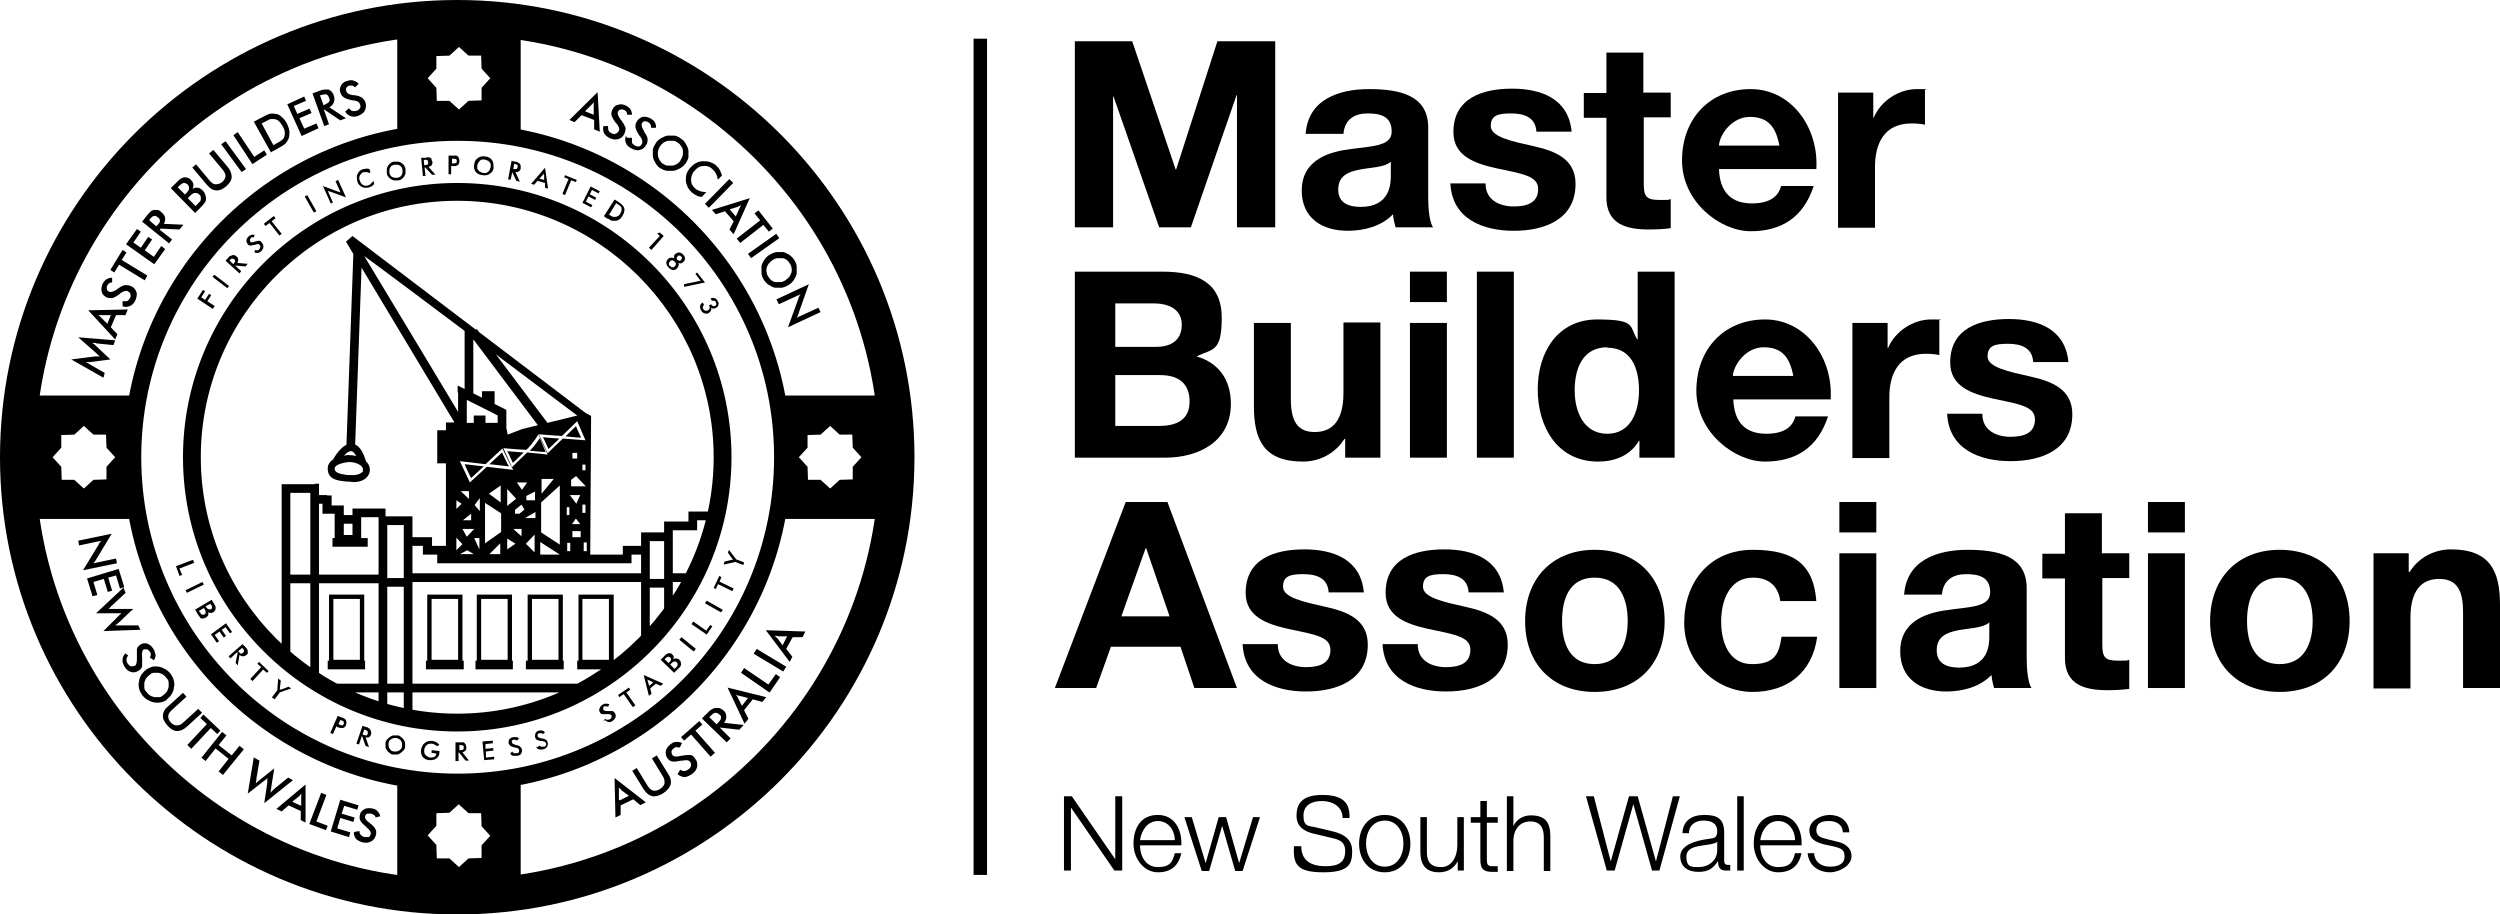 <?xml version="1.0" encoding="UTF-8"?>
<svg xmlns="http://www.w3.org/2000/svg" id="Layer_2" data-name="Layer 2" version="1.1" viewBox="129.2 184.6 575.2 210.4">
  <defs>
    <style>
      .cls-1 {
        fill: #000;
        stroke-width: 0px;
      }
    </style>
  </defs>
  <rect class="cls-1" x="353.2" y="193.5" width="3.1" height="192.4"></rect>
  <g>
    <path class="cls-1" d="M376.4,194.1h13.3l10,29.5h.1l9.5-29.5h13.3v42.8h-8.8v-30.4h-.1l-10.5,30.4h-7.3l-10.5-30.1h-.1v30.1h-8.8v-42.8Z"></path>
    <path class="cls-1" d="M429.6,215.5c.5-8,7.6-10.4,14.6-10.4s13.6,1.4,13.6,8.8v16.1c0,2.8.3,5.6,1.1,6.9h-8.6c-.3-1-.5-2-.6-3-2.7,2.8-6.7,3.8-10.4,3.8-5.9,0-10.6-2.9-10.6-9.3s5.3-8.7,10.6-9.4c5.2-.8,10.1-.6,10.1-4.1s-2.5-4.2-5.5-4.2-5.3,1.3-5.6,4.7h-8.5ZM449.2,221.8c-1.4,1.3-4.4,1.3-7.1,1.8-2.6.5-5,1.4-5,4.6s2.5,4,5.2,4c6.7,0,6.9-5.3,6.9-7.1v-3.2Z"></path>
    <path class="cls-1" d="M471,226.9c0,3.7,3.2,5.2,6.5,5.2s5.6-1,5.6-4-3.5-3.5-9.7-4.8c-4.9-1.1-9.8-2.8-9.8-8.3,0-7.9,6.8-10,13.5-10s13,2.3,13.7,9.9h-8.1c-.2-3.3-2.8-4.2-5.8-4.2s-4.7.4-4.7,2.9,4.8,3.5,9.7,4.6c5,1.1,9.8,2.9,9.8,8.7,0,8.2-7.1,10.8-14.2,10.8s-14.2-2.7-14.6-10.9h8.1Z"></path>
    <path class="cls-1" d="M507.4,205.9h6.2v5.7h-6.2v15.4c0,2.9.7,3.6,3.6,3.6s1.7,0,2.6-.2v6.7c-1.4.2-3.3.3-5,.3-5.2,0-9.8-1.2-9.8-7.4v-18.3h-5.2v-5.7h5.2v-9.3h8.5v9.3Z"></path>
    <path class="cls-1" d="M524.7,223.5c.2,5.4,2.9,7.9,7.6,7.9s6.2-2.1,6.7-4h7.5c-2.4,7.3-7.5,10.4-14.5,10.4s-15.8-6.7-15.8-16.3,6.4-16.4,15.8-16.4,15.7,8.9,15.1,18.4h-22.4ZM538.6,218.1c-.8-4.3-2.6-6.6-6.8-6.6s-7,4.2-7.1,6.6h13.9Z"></path>
    <path class="cls-1" d="M552.1,205.9h8.1v5.8h.1c1.6-3.9,5.8-6.6,9.9-6.6s1.3.1,1.9.3v7.9c-.8-.2-2-.3-3.1-.3-6.2,0-8.4,4.5-8.4,10v14h-8.5v-31Z"></path>
    <path class="cls-1" d="M376.4,247.1h20.2c8.2,0,13.7,2.6,13.7,10.6s-2.1,7.1-5.8,8.9c5.2,1.5,7.9,5.5,7.9,10.9,0,8.7-7.4,12.4-15.1,12.4h-20.8v-42.8ZM385.8,264.4h9.5c3.3,0,5.8-1.5,5.8-5.1s-3.1-4.9-6.5-4.9h-8.8v10ZM385.8,282.6h10.1c3.7,0,7-1.2,7-5.6s-2.8-6.1-6.8-6.1h-10.3v11.8Z"></path>
    <path class="cls-1" d="M446.8,289.9h-8.1v-4.3h-.2c-2.2,3.5-5.9,5.2-9.5,5.2-9.1,0-11.3-5.1-11.3-12.8v-19.1h8.5v17.5c0,5.1,1.5,7.6,5.5,7.6s6.6-2.6,6.6-8.9v-16.3h8.5v31Z"></path>
    <path class="cls-1" d="M462.1,254.1h-8.5v-7h8.5v7ZM453.6,258.9h8.5v31h-8.5v-31Z"></path>
    <path class="cls-1" d="M469,247.1h8.5v42.8h-8.5v-42.8Z"></path>
    <path class="cls-1" d="M506.4,286h-.1c-2,3.4-5.5,4.8-9.4,4.8-9.4,0-13.9-8-13.9-16.6s4.6-16.1,13.7-16.1,7.3,1.6,9.2,4.6h0,.1v-15.6h8.5v42.8h-8.1v-4ZM499,264.5c-5.6,0-7.5,4.8-7.5,9.9s2.2,10,7.5,10,7.3-4.9,7.3-10-1.8-9.8-7.3-9.8Z"></path>
    <path class="cls-1" d="M528,276.5c.2,5.4,2.9,7.9,7.6,7.9s6.2-2.1,6.7-4h7.5c-2.4,7.3-7.5,10.4-14.5,10.4s-15.8-6.7-15.8-16.3,6.4-16.4,15.8-16.4,15.7,8.9,15.1,18.4h-22.4ZM541.8,271.1c-.8-4.3-2.6-6.6-6.8-6.6s-7,4.2-7.1,6.6h13.9Z"></path>
    <path class="cls-1" d="M555.4,258.9h8.1v5.8h.1c1.6-3.9,5.8-6.6,9.9-6.6s1.3.1,1.9.3v7.9c-.8-.2-2-.3-3.1-.3-6.2,0-8.4,4.5-8.4,10v14h-8.5v-31Z"></path>
    <path class="cls-1" d="M585.3,279.9c0,3.7,3.2,5.2,6.5,5.2s5.6-1,5.6-4-3.5-3.5-9.7-4.8c-4.9-1.1-9.8-2.8-9.8-8.3,0-7.9,6.8-10,13.5-10s13,2.3,13.7,9.9h-8.1c-.2-3.3-2.8-4.2-5.8-4.2s-4.7.4-4.7,2.9,4.8,3.5,9.7,4.6c5,1.1,9.8,2.9,9.8,8.7,0,8.2-7.1,10.8-14.2,10.8s-14.2-2.7-14.6-10.9h8.1Z"></path>
    <path class="cls-1" d="M388.1,300.1h9.7l16,42.8h-9.8l-3.2-9.5h-16l-3.4,9.5h-9.5l16.3-42.8ZM387.2,326.4h11.1l-5.4-15.7h-.1l-5.6,15.7Z"></path>
    <path class="cls-1" d="M423.2,332.9c0,3.7,3.2,5.2,6.5,5.2s5.6-1,5.6-4-3.5-3.5-9.7-4.8c-4.9-1.1-9.8-2.8-9.8-8.3,0-7.9,6.8-10,13.5-10s13,2.3,13.7,9.9h-8.1c-.2-3.3-2.8-4.2-5.8-4.2s-4.7.4-4.7,2.9,4.8,3.5,9.7,4.6c5,1.1,9.8,2.9,9.8,8.7,0,8.2-7.1,10.8-14.2,10.8s-14.2-2.7-14.6-10.9h8.1Z"></path>
    <path class="cls-1" d="M455.4,332.9c0,3.7,3.2,5.2,6.5,5.2s5.6-1,5.6-4-3.5-3.5-9.7-4.8c-4.9-1.1-9.8-2.8-9.8-8.3,0-7.9,6.8-10,13.5-10s13,2.3,13.7,9.9h-8.1c-.2-3.3-2.8-4.2-5.8-4.2s-4.7.4-4.7,2.9,4.8,3.5,9.7,4.6c5,1.1,9.8,2.9,9.8,8.7,0,8.2-7.1,10.8-14.2,10.8s-14.2-2.7-14.6-10.9h8.1Z"></path>
    <path class="cls-1" d="M496.1,311.1c9.8,0,16.1,6.5,16.1,16.4s-6.3,16.3-16.1,16.3-16-6.5-16-16.3,6.3-16.4,16-16.4ZM496.1,337.4c5.8,0,7.6-5,7.6-9.9s-1.7-10-7.6-10-7.5,5-7.5,10,1.7,9.9,7.5,9.9Z"></path>
    <path class="cls-1" d="M538.8,322.8c-.5-3.5-2.8-5.3-6.3-5.3-5.5,0-7.3,5.5-7.3,10.1s1.7,9.8,7.1,9.8,6.2-2.5,6.8-6.3h8.2c-1.1,8.2-6.8,12.7-14.9,12.7s-15.7-6.6-15.7-15.9,5.8-16.8,15.8-16.8,14,3.8,14.6,11.8h-8.3Z"></path>
    <path class="cls-1" d="M560.9,307.1h-8.5v-7h8.5v7ZM552.4,311.9h8.5v31h-8.5v-31Z"></path>
    <path class="cls-1" d="M567.3,321.5c.5-8,7.6-10.4,14.6-10.4s13.6,1.4,13.6,8.8v16.1c0,2.8.3,5.6,1.1,6.9h-8.6c-.3-1-.5-2-.6-3-2.7,2.8-6.7,3.8-10.4,3.8-5.9,0-10.6-2.9-10.6-9.3s5.3-8.7,10.6-9.4c5.2-.8,10.1-.6,10.1-4.1s-2.5-4.2-5.5-4.2-5.3,1.3-5.6,4.7h-8.5ZM586.9,327.8c-1.4,1.3-4.4,1.3-7.1,1.8-2.6.5-5,1.4-5,4.6s2.5,4,5.2,4c6.7,0,6.9-5.3,6.9-7.1v-3.2Z"></path>
    <path class="cls-1" d="M612.9,311.9h6.2v5.7h-6.2v15.4c0,2.9.7,3.6,3.6,3.6s1.7,0,2.6-.2v6.7c-1.4.2-3.3.3-5,.3-5.2,0-9.8-1.2-9.8-7.4v-18.3h-5.2v-5.7h5.2v-9.3h8.5v9.3Z"></path>
    <path class="cls-1" d="M631.9,307.1h-8.5v-7h8.5v7ZM623.4,311.9h8.5v31h-8.5v-31Z"></path>
    <path class="cls-1" d="M653.7,311.1c9.8,0,16.1,6.5,16.1,16.4s-6.3,16.3-16.1,16.3-16-6.5-16-16.3,6.3-16.4,16-16.4ZM653.7,337.4c5.8,0,7.6-5,7.6-9.9s-1.7-10-7.6-10-7.5,5-7.5,10,1.7,9.9,7.5,9.9Z"></path>
    <path class="cls-1" d="M675.3,311.9h8.1v4.3h.2c2.2-3.5,5.9-5.2,9.5-5.2,9.1,0,11.3,5.1,11.3,12.8v19.1h-8.5v-17.5c0-5.1-1.5-7.6-5.5-7.6s-6.6,2.6-6.6,8.9v16.3h-8.5v-31Z"></path>
    <path class="cls-1" d="M374,367.8h1.8l10,14.5h0v-14.5h1.6v17.1h-1.8l-10-14.5h0v14.5h-1.6v-17.1Z"></path>
    <path class="cls-1" d="M391.5,379.2c0,2.2,1.2,4.9,4.1,4.9s3.4-1.3,3.9-3.2h1.5c-.6,2.8-2.3,4.4-5.4,4.4s-5.6-3-5.6-6.6,1.7-6.6,5.6-6.6,5.6,3.5,5.4,7h-9.5ZM399.5,377.9c0-2.3-1.5-4.4-3.9-4.4s-3.8,2.2-4.1,4.4h8Z"></path>
    <path class="cls-1" d="M401.8,372.6h1.6l3.2,10.6h0l3-10.6h1.7l3,10.6h0l3.2-10.6h1.6l-4,12.4h-1.7l-3-10.4h0l-3,10.4h-1.7l-4-12.4Z"></path>
    <path class="cls-1" d="M428.6,379.3c0,3.5,2.5,4.6,5.6,4.6s4.5-1,4.5-3.5-1.9-2.7-3.5-3.1l-3.8-.9c-2-.5-3.9-1.5-3.9-4.1s1.1-4.8,5.9-4.8,6.4,1.8,6.3,5.3h-1.6c0-2.6-2.3-3.9-4.7-3.9s-4.3.9-4.3,3.4,1.2,2.3,2.6,2.6l4.2,1c2.4.6,4.4,1.7,4.4,4.5s-.5,4.9-6.6,4.9-7-1.8-6.8-6h1.6Z"></path>
    <path class="cls-1" d="M453.7,378.7c0,3.6-2.1,6.6-5.9,6.6s-5.9-3-5.9-6.6,2.1-6.6,5.9-6.6,5.9,3,5.9,6.6ZM443.5,378.7c0,2.6,1.4,5.3,4.3,5.3s4.3-2.6,4.3-5.3-1.4-5.3-4.3-5.3-4.3,2.6-4.3,5.3Z"></path>
    <path class="cls-1" d="M466,384.9h-1.4v-2.2h0c-.8,1.7-2.4,2.6-4.3,2.6-3.1,0-4.3-1.8-4.3-4.7v-8h1.5v8.1c0,2.2.9,3.4,3.3,3.4s3.7-2.4,3.7-5v-6.5h1.5v12.4Z"></path>
    <path class="cls-1" d="M471.3,372.6h2.5v1.3h-2.5v8.4c0,1,.1,1.6,1.2,1.6.4,0,.9,0,1.3,0v1.3c-.5,0-.9,0-1.3,0-2,0-2.7-.7-2.7-2.8v-8.5h-2.2v-1.3h2.2v-3.7h1.5v3.7Z"></path>
    <path class="cls-1" d="M475.9,367.8h1.5v6.9h0c.6-1.5,2.2-2.5,4-2.5,3.5,0,4.5,1.8,4.5,4.8v8h-1.5v-7.7c0-2.1-.7-3.7-3.1-3.7s-3.8,1.8-3.9,4.2v7.2h-1.5v-17.1Z"></path>
    <path class="cls-1" d="M494.1,367.8h1.8l3.9,15h0l4.2-15h2l4.2,15h0l3.9-15h1.6l-4.7,17.1h-1.7l-4.3-15.3h0l-4.3,15.3h-1.8l-4.8-17.1Z"></path>
    <path class="cls-1" d="M516.3,376.3c.1-2.9,2.2-4.2,5-4.2s4.6.7,4.6,4v6.6c0,.6.3.9.9.9s.4,0,.5,0v1.3c-.3,0-.6,0-1,0-1.5,0-1.8-.9-1.8-2.2h0c-1.1,1.6-2.1,2.5-4.5,2.5s-4.2-1.1-4.2-3.6,3.4-3.6,6.6-4c1.2-.1,1.9-.3,1.9-1.7,0-2-1.5-2.5-3.2-2.5s-3.3.9-3.3,2.9h-1.5ZM524.3,378.2h0c-.2.4-.9.5-1.3.6-2.6.5-5.8.4-5.8,2.9s1.3,2.4,2.8,2.4c2.3,0,4.3-1.5,4.3-3.9v-2Z"></path>
    <path class="cls-1" d="M528.9,367.8h1.5v17.1h-1.5v-17.1Z"></path>
    <path class="cls-1" d="M534.2,379.2c0,2.2,1.2,4.9,4.1,4.9s3.4-1.3,3.9-3.2h1.5c-.6,2.8-2.3,4.4-5.4,4.4s-5.6-3-5.6-6.6,1.7-6.6,5.6-6.6,5.6,3.5,5.4,7h-9.5ZM542.2,377.9c0-2.3-1.5-4.4-3.9-4.4s-3.8,2.2-4.1,4.4h8Z"></path>
    <path class="cls-1" d="M553.2,376.2c0-1.9-1.5-2.7-3.2-2.7s-2.9.5-2.9,2.1,1.5,1.8,2.6,2.1l2,.5c1.7.3,3.5,1.3,3.5,3.4s-2.7,3.7-5,3.7-4.8-1.3-5.1-4.4h1.5c.1,2,1.6,3.1,3.6,3.1s3.4-.6,3.4-2.4-1.3-1.9-2.7-2.3l-1.9-.4c-2-.5-3.5-1.2-3.5-3.3s2.5-3.5,4.7-3.5,4.4,1.3,4.5,4h-1.5Z"></path>
  </g>
  <path class="cls-1" d="M151.3,263.5c0,0-.2,0-.5,0-.2,0-.4,0-.6-.1.2,0,.3.2.5.3.2.1.3.2.5.4l3.4,3.2-4.7.6c-.2,0-.4,0-.6,0-.2,0-.4,0-.5,0,.2,0,.3.1.5.2.2,0,.3.2.5.3l3.5,2-.3,1.1-7.4-4.2,5.5-.7c0,0,.2,0,.4,0,.2,0,.4,0,.7,0-.2-.1-.4-.3-.7-.6,0,0-.1-.1-.2-.2l-4.1-3.6,8.5.7-.4,1.1-4-.4ZM158.1,257.1h-2.2s-1.2,2.8-1.2,2.8l1.5,1.6-.5,1.2-6.2-6.7,9.1-.2-.5,1.2ZM153.9,259.1l.8-2h-2c-.1,0-.3,0-.4,0-.2,0-.3,0-.5,0,.1.1.3.2.4.3.1.1.2.2.3.3l1.4,1.4ZM157.4,255v-1.1c.4,0,.7,0,1,0,.3-.1.5-.4.7-.7.2-.3.2-.6.1-.9,0-.3-.3-.5-.6-.7-.4-.2-1,0-1.6.4,0,0-.2.1-.2.2-.8.6-1.4.9-1.8,1-.4,0-.9,0-1.3-.2-.6-.3-1-.7-1.1-1.3-.2-.6,0-1.2.2-1.8.3-.5.6-.9,1-1.1.4-.2.8-.3,1.2-.3v1.1c-.3,0-.5,0-.7.2-.2.1-.3.3-.4.5-.2.3-.2.6-.1.8,0,.3.2.5.5.6.4.2,1,0,1.8-.5,0,0,.1,0,.1-.1.7-.5,1.2-.8,1.7-.9.4,0,.9,0,1.4.2.7.3,1.1.8,1.3,1.4.2.6,0,1.3-.3,2-.3.6-.7,1-1.2,1.2-.5.2-1,.3-1.6.1ZM157.2,244.4l5.9,3.6-.6,1.1-5.9-3.6-1.1,1.8-.9-.6,2.8-4.6.9.6-1.1,1.7ZM164.7,245.4l-6.5-4.6,2.5-3.5.9.6-1.7,2.5,1.7,1.2,1.7-2.5.9.6-1.7,2.5,2.1,1.5,1.7-2.5.9.7-2.5,3.5ZM166,237.5l2.8,2.2-.7.9-6.2-5,1.1-1.4c.3-.4.6-.7.8-.9.2-.2.5-.3.7-.4.3,0,.6,0,.9,0,.3,0,.6.2.9.5.5.4.8.8.9,1.3,0,.5,0,.9-.3,1.4l4.5.2-.9,1.1-4.4-.2h0ZM165.2,236.8v-.2c.6-.5.8-.9.8-1.2,0-.3-.1-.5-.5-.8-.3-.3-.7-.4-.9-.3-.3,0-.6.4-1,.8v.2c-.1,0,1.6,1.4,1.6,1.4ZM174.1,233.6l-5.6-5.7,1.4-1.4c.4-.4.7-.7.9-.8.2-.1.5-.2.7-.3.3,0,.6,0,.9.1.3.1.6.3.8.6.3.3.5.6.5,1,0,.3,0,.7-.2,1,.4-.3.8-.4,1.2-.3.4,0,.8.3,1.2.7.2.2.4.5.5.8.1.3.2.6.2.9,0,.3,0,.6-.2.9-.2.3-.5.7-1,1.2l-1.4,1.4ZM171.7,229.4l.3-.3c.4-.4.7-.8.7-1.1,0-.3,0-.6-.3-.9-.3-.3-.6-.4-.9-.4-.3,0-.7.3-1.1.7l-.3.3,1.6,1.6ZM174.2,232l.3-.3c.3-.3.5-.6.7-.7.1-.2.2-.3.2-.5,0-.2,0-.4,0-.6,0-.2-.2-.4-.3-.5-.2-.2-.4-.3-.6-.4-.2,0-.4,0-.6,0-.1,0-.3.1-.4.2-.1,0-.3.2-.5.4l-.3.3-.3.3,1.8,1.8ZM173.4,223.2l.9-.8,3.1,3.7c.5.6.9.9,1.4.9.5,0,1-.1,1.5-.5.5-.4.7-.9.8-1.3,0-.5-.2-1-.7-1.6l-3.1-3.7,1-.8,3.2,3.8c.7.8,1,1.6,1,2.4,0,.8-.5,1.5-1.3,2.2-.8.7-1.6,1-2.3.9-.7,0-1.5-.5-2.2-1.4l-3.2-3.8ZM184.8,224.2l-4.7-6.4,1-.7,4.7,6.4-1,.7ZM187.3,222.4l-4.4-6.7,1-.7,3.8,5.7,2.3-1.5.6,1-3.4,2.2ZM191.5,219.6l-3.9-7,1.5-.8c1-.5,1.7-.9,2.1-1,.4-.1.9-.1,1.3,0,.6,0,1.1.3,1.5.7.5.4.9.9,1.2,1.5.3.6.5,1.2.6,1.8,0,.6,0,1.1-.2,1.7-.2.4-.4.8-.7,1.1-.3.3-.9.7-1.7,1.1l-.3.2-1.5.8ZM192.1,218l.9-.5c.5-.3.9-.5,1.1-.7.2-.2.4-.4.5-.7.1-.4.2-.8.1-1.2,0-.4-.2-.8-.5-1.3-.2-.4-.5-.8-.8-1.1-.3-.3-.7-.4-1-.5-.3,0-.6,0-.9,0-.3,0-.7.3-1.3.6l-.4.2-.4.2,2.7,5ZM198.6,215.9l-3.3-7.3,3.9-1.8.4,1-2.8,1.2.8,1.8,2.8-1.2.5,1-2.8,1.2,1.1,2.4,2.8-1.2.5,1.1-3.9,1.8ZM203.7,209.8l1.2,3.4-1.1.4-2.7-7.5,1.6-.6c.5-.2.9-.3,1.2-.3.3,0,.6,0,.8,0,.3,0,.6.3.8.5.2.2.4.5.5.9.2.6.2,1.1,0,1.6-.2.4-.5.8-1,1.1l3.8,2.5-1.3.5-3.7-2.5h-.1ZM203.5,208.8h.2c.6-.3,1-.5,1.2-.8.2-.2.2-.5,0-.9-.1-.4-.4-.7-.6-.8-.3,0-.7,0-1.3.2h-.2c0,0,.8,2.2.8,2.2ZM208.7,210.2l.8-.7c.2.3.4.5.7.6.3.1.6.1,1,0,.4-.1.6-.3.8-.6.2-.3.2-.6,0-.9-.1-.5-.6-.8-1.4-.9-.1,0-.2,0-.3,0-.9-.2-1.6-.4-2-.7-.4-.3-.6-.6-.8-1.1-.2-.6-.1-1.2.2-1.7.3-.5.8-.9,1.5-1,.5-.2,1-.2,1.5,0,.4.1.8.4,1,.7l-.8.8c-.2-.2-.4-.3-.6-.4-.2,0-.4,0-.7,0-.3,0-.6.3-.7.5-.1.2-.2.5,0,.8.1.5.7.8,1.6.9,0,0,.1,0,.2,0,.8.1,1.4.3,1.8.6.4.3.6.6.8,1.1.2.7.1,1.4-.2,1.9-.3.6-.9.9-1.6,1.2-.6.2-1.2.2-1.7,0-.5-.2-.9-.5-1.2-1.1ZM265.9,214.4v-2.2c0,0-2.9-1.1-2.9-1.1l-1.6,1.6-1.2-.5,6.5-6.4.5,9.1-1.2-.5ZM263.8,210.2l2,.8v-2c0-.1,0-.3,0-.4s0-.3,0-.5c-.1.1-.2.3-.3.4-.1.1-.2.2-.3.3l-1.4,1.4ZM268,213.6h1.1c0,.4,0,.7.1,1,.1.3.4.5.8.7.3.2.7.2.9,0,.3,0,.5-.3.7-.6.2-.4,0-1-.5-1.6,0,0-.1-.2-.2-.2-.6-.8-.9-1.4-1-1.8-.1-.4,0-.9.2-1.3.3-.6.7-1,1.3-1.1.6-.2,1.2-.1,1.8.2.5.2.9.6,1.1.9.2.4.3.8.3,1.2h-1.1c0-.3-.1-.5-.2-.7-.1-.2-.3-.3-.5-.4-.3-.1-.6-.2-.8-.1-.3,0-.5.3-.6.5-.2.4,0,1,.6,1.8,0,0,0,.1.1.1.5.7.8,1.2,1,1.7.1.4,0,.9-.2,1.4-.3.7-.8,1.1-1.4,1.3-.6.2-1.3.1-2-.2-.6-.3-1-.7-1.3-1.1-.2-.5-.3-1-.2-1.6ZM273.5,216.3h1.1c0,.4,0,.8,0,1.1.1.3.4.5.7.7.3.2.6.2.9.2.3,0,.5-.3.7-.6.2-.4.1-1-.4-1.7,0,0-.1-.2-.2-.2-.5-.8-.8-1.4-.9-1.9,0-.4,0-.9.3-1.3.3-.6.8-.9,1.3-1.1.6-.1,1.2,0,1.8.3.5.3.9.6,1.1,1,.2.4.3.8.2,1.2h-1.1c0-.3,0-.6-.2-.8,0-.2-.3-.4-.5-.5-.3-.2-.6-.2-.8-.2s-.5.2-.6.5c-.2.4,0,1,.5,1.8,0,0,0,.1,0,.1.5.7.8,1.3.8,1.7,0,.4,0,.9-.3,1.3-.4.7-.9,1.1-1.5,1.2-.6.2-1.3,0-2-.4-.6-.3-1-.7-1.2-1.2-.2-.5-.2-1,0-1.6ZM286.9,222.2c-.3.5-.7.8-1.2,1.1-.5.3-1,.5-1.5.6-.6,0-1.1,0-1.6,0-.5-.1-1-.3-1.5-.6-.5-.3-.8-.7-1.1-1.2-.3-.5-.5-1-.6-1.5,0-.6,0-1.1,0-1.6.1-.5.4-1,.7-1.5.3-.5.7-.8,1.2-1.1.5-.3,1-.5,1.5-.6.6,0,1.1,0,1.6,0,.5.1,1,.3,1.5.7.5.3.8.7,1.1,1.2.3.5.5,1,.6,1.5,0,.6,0,1.1,0,1.6-.1.5-.4,1-.7,1.5ZM285.8,221.4c.2-.3.4-.7.5-1.1,0-.4.1-.8,0-1.1,0-.4-.2-.7-.4-1s-.4-.6-.8-.8c-.3-.2-.6-.4-1-.4-.4,0-.7,0-1.1,0-.4,0-.7.2-1.1.4-.3.2-.6.5-.8.8-.2.3-.4.7-.5,1.1,0,.4-.1.8,0,1.1,0,.4.2.7.4,1.1.2.3.4.6.8.8.3.2.6.4,1,.4.4,0,.7,0,1.1,0,.4,0,.7-.2,1.1-.4.3-.2.6-.5.8-.8ZM294.3,225.8c0-.5-.2-.9-.4-1.3-.2-.4-.5-.7-.8-1-.6-.6-1.3-.8-2.1-.7-.8,0-1.4.4-2,1.1-.6.6-.8,1.4-.8,2.1,0,.8.3,1.4.9,1.9.3.3.7.5,1.2.7.4.1.9.2,1.4.2l-1,1.1c-.4,0-.8-.1-1.2-.3-.4-.2-.7-.4-1.1-.7-.4-.4-.8-.8-1-1.3-.2-.5-.4-1-.4-1.5,0-.5,0-1.1.2-1.6.2-.5.5-1,.9-1.4.4-.4.8-.8,1.3-1,.5-.3,1-.4,1.6-.4.5,0,1.1,0,1.6.2.5.2,1,.4,1.4.8.3.3.6.6.8,1,.2.4.4.8.5,1.3l-.9.9ZM291.4,231.5l5.6-5.7.9.9-5.6,5.7-.9-.9ZM297,237.5l1-2-2-2.3-2.1.7-.9-1,8.7-2.7-3.7,8.3-.9-1ZM297.1,232.8l1.4,1.6.8-1.8c0-.1.1-.2.2-.4,0-.1.2-.3.3-.4-.2,0-.3.2-.5.2-.1,0-.3.1-.4.2l-1.9.6ZM304.9,236.3l-5.4,4.2-.8-1,5.4-4.2-1.3-1.6.9-.7,3.3,4.2-.9.7-1.3-1.6ZM301.3,243l6.5-4.6.7,1-6.5,4.6-.7-1ZM310.6,250.2c-.5.3-1,.5-1.5.6-.5,0-1.1,0-1.6,0-.5-.1-1-.4-1.5-.7-.4-.3-.8-.7-1.1-1.2-.3-.5-.5-1-.5-1.5,0-.5,0-1.1,0-1.6.1-.5.4-1,.7-1.5.3-.4.7-.8,1.2-1.1.5-.3,1-.5,1.5-.6.5,0,1.1,0,1.6,0,.5.1,1,.4,1.5.7.4.3.8.7,1.1,1.2.3.5.5,1,.5,1.5,0,.5,0,1.1,0,1.6-.1.5-.4,1-.7,1.5-.3.4-.7.8-1.2,1.1ZM309.9,249.1c.3-.2.6-.5.9-.8.2-.3.4-.7.5-1,.1-.4.1-.7,0-1.1,0-.4-.2-.7-.4-1-.2-.3-.4-.6-.7-.8-.3-.2-.6-.4-1-.4-.4,0-.8,0-1.1,0s-.8.2-1.1.4c-.3.2-.6.5-.9.8-.2.3-.4.6-.5,1-.1.4-.1.7,0,1.1,0,.4.2.7.4,1,.2.3.4.6.7.8.3.2.6.4,1,.4.4,0,.8,0,1.1,0,.4,0,.7-.2,1.1-.4ZM307.8,253.5l7.5-3.5-2.3,6.5c0,.2-.1.4-.2.6,0,.2-.2.4-.3.6l5-2.3.5,1-7.5,3.5,2.4-6.6c0-.2.1-.4.2-.5,0-.2.2-.3.3-.5l-5,2.3-.5-1ZM147.2,309l7.7-1.6-3.5,5.8c-.1.2-.2.3-.3.5-.1.2-.3.3-.4.5l5.2-1.1.2,1.1-7.8,1.6,3.6-5.9c0-.2.2-.3.3-.5.1-.2.2-.3.4-.4l-5.2,1.1-.2-1.1ZM149.2,317.7l7.3-2.2,1.3,4.2-1,.3-.9-3-1.8.5.9,3-1,.3-.9-3-2.4.7.9,3-1.1.3-1.3-4.2ZM157.6,319.8l.5,1.2-3,2.8c-.2.2-.4.3-.5.5-.1.1-.3.3-.4.4.4,0,.8,0,1.2,0,0,0,0,0,.1,0h4.4c0-.1-3.2,3-3.2,3-.2.1-.3.3-.5.4-.2.1-.3.3-.5.4.2,0,.3,0,.5,0,.2,0,.4,0,.7,0h4.1c0-.1.5,1,.5,1l-8.5.3,3.3-3.3c.1-.1.3-.3.4-.4.1-.1.3-.2.4-.4-.2,0-.4,0-.6,0-.2,0-.4,0-.5,0h-4.7c0,0,6.2-5.8,6.2-5.8ZM157.8,334.8l.9.6c-.2.3-.4.5-.4.9,0,.3,0,.6.3,1,.2.3.4.5.7.6.3,0,.6,0,.9-.1.4-.2.5-.8.5-1.6,0-.1,0-.2,0-.3,0-1,0-1.6,0-2,.1-.4.4-.7.8-1,.5-.3,1.1-.4,1.6-.2.6.2,1,.6,1.4,1.2.3.5.4,1,.5,1.4,0,.4-.1.8-.4,1.2l-.9-.6c.1-.3.2-.5.2-.7s0-.4-.2-.6c-.2-.3-.4-.5-.6-.6-.3,0-.5,0-.8,0-.4.2-.5.8-.4,1.8,0,0,0,.1,0,.2,0,.8,0,1.5,0,1.9-.1.4-.4.8-.8,1-.6.4-1.2.5-1.8.3-.6-.2-1.1-.6-1.5-1.3-.3-.6-.5-1.1-.4-1.6,0-.5.3-1,.7-1.4ZM167.6,345.6c-.4.3-.9.5-1.4.6-.5.1-1,.1-1.6,0-.5-.1-1-.3-1.5-.6-.5-.3-.9-.7-1.2-1.1-.3-.5-.6-.9-.7-1.5-.1-.5-.2-1.1,0-1.6,0-.5.2-1,.5-1.5.3-.4.6-.8,1.1-1.2.4-.3.9-.5,1.4-.7.5-.1,1-.1,1.6,0,.5.1,1,.3,1.5.6.5.3.9.7,1.2,1.1.3.5.6.9.7,1.5.1.5.2,1.1,0,1.6,0,.5-.2,1-.5,1.5-.3.5-.6.8-1.1,1.2ZM166.8,344.5c.3-.2.6-.5.8-.8.2-.3.3-.7.4-1,0-.4,0-.7,0-1.1,0-.4-.2-.7-.5-1-.2-.3-.5-.6-.8-.8-.3-.2-.7-.3-1-.4-.4,0-.7,0-1.1,0-.4,0-.7.2-1,.5-.3.2-.6.5-.8.8-.2.3-.3.7-.4,1,0,.4,0,.7,0,1.1,0,.4.2.7.5,1,.2.3.5.6.8.8.3.2.7.3,1,.4.4,0,.8,0,1.1,0,.4,0,.7-.2,1-.5ZM171.3,344l.8.9-3.4,3.1c-.5.5-.8.9-.8,1.4,0,.5.2,1,.6,1.4.4.5.9.7,1.4.7.5,0,1-.2,1.5-.7l3.4-3.1.9.9-3.5,3.2c-.8.7-1.5,1-2.3,1-.7,0-1.5-.5-2.2-1.3-.7-.8-1.1-1.6-1-2.3,0-.7.4-1.5,1.2-2.1l3.5-3.2ZM177.7,352.1l-4.5,4.8-.9-.9,4.5-4.8-1.5-1.4.7-.8,3.9,3.7-.7.8-1.5-1.4ZM175.5,359l4.8-6,1,.8-1.8,2.2,3,2.4,1.8-2.2,1,.8-4.8,5.9-1-.8,2.3-2.9-3-2.4-2.3,2.9-1-.8ZM187.8,359l1.1.6-.7,4.1c0,.3,0,.5-.1.7,0,.2,0,.4-.1.5.3-.3.6-.6.9-.8,0,0,0,0,0,0l3.4-2.7-.7,4.4c0,.2,0,.4-.1.6,0,.2,0,.4-.1.6.1-.1.2-.2.4-.4.1-.1.3-.3.5-.5l3.2-2.6,1.1.6-6.6,5.3.7-4.7c0-.2,0-.4,0-.6,0-.2,0-.4.1-.5-.2.1-.3.3-.5.4-.1.1-.3.2-.4.3l-3.7,2.9,1.4-8.4ZM198.4,373.3v-2.1s-2.8-1.3-2.8-1.3l-1.6,1.4-1.2-.6,6.7-5.6v8.8c.1,0-1.1-.6-1.1-.6ZM196.5,369.1l2,.9v-1.9c0-.1,0-.3,0-.4,0-.2,0-.3,0-.5-.1.1-.2.3-.3.4-.1.1-.2.2-.3.3l-1.5,1.2ZM200.4,374.1l2.7-7.1,1.2.5-2.3,6.1,2.6,1-.4,1-3.8-1.4ZM205.3,375.9l2.2-7.3,4.2,1.3-.3,1-3-.9-.6,1.8,3,.9-.3,1-3-.9-.7,2.4,3,.9-.3,1.1-4.2-1.3ZM210.8,376l1.1-.2c0,.4.1.7.3.9.2.2.5.4.9.5.4,0,.7,0,.9,0,.3-.1.4-.4.5-.7.1-.4-.2-.9-.8-1.4,0,0-.2-.1-.2-.2-.7-.6-1.2-1.1-1.4-1.5-.2-.4-.2-.8-.1-1.3.1-.6.5-1,1-1.3.5-.3,1.1-.3,1.8-.2.6.1,1,.3,1.3.7.3.3.5.7.6,1.1l-1.1.3c0-.3-.2-.5-.4-.6-.2-.1-.4-.3-.6-.3-.3,0-.6,0-.9,0-.2.1-.4.3-.5.6-.1.4.2,1,1,1.5,0,0,.1,0,.1.1.7.5,1.1,1,1.3,1.4.2.4.2.8.1,1.3-.2.7-.5,1.2-1.1,1.5-.6.3-1.2.4-2,.2-.6-.2-1.1-.4-1.5-.8-.3-.4-.5-.9-.5-1.4ZM276.6,369.9l-1.7-1.4-2.9,1.4v2.2c0,0-1.2.6-1.2.6l-.2-9.1,7.2,5.6-1.2.6ZM271.9,368.7l2-1-1.6-1.2c0,0-.2-.2-.3-.3-.1-.1-.2-.2-.4-.4,0,.2,0,.3,0,.5,0,.2,0,.3,0,.4v2ZM274.6,362l1.1-.7,2.5,4.1c.4.6.8,1,1.3,1.1.5.1,1,0,1.6-.4.6-.4.9-.8,1-1.3,0-.5,0-1-.4-1.6l-2.5-4.1,1.1-.7,2.6,4.2c.6.9.8,1.7.6,2.5-.2.7-.8,1.4-1.7,2-.9.6-1.8.8-2.5.7-.8-.2-1.4-.7-2-1.6l-2.6-4.2ZM285.1,362.7l.6-1c.3.2.6.3.9.3.3,0,.6-.1,1-.4.3-.2.5-.5.6-.8,0-.3,0-.6-.2-.9-.3-.4-.8-.5-1.7-.3-.1,0-.2,0-.3,0-1,.2-1.7.3-2.1.2-.4,0-.8-.3-1.1-.7-.4-.5-.5-1.1-.4-1.7.1-.6.5-1.1,1-1.5.5-.4.9-.6,1.4-.6.5,0,.9,0,1.3.3l-.5,1c-.3,0-.5-.1-.8-.1-.2,0-.4.1-.6.3-.3.2-.5.5-.5.7,0,.3,0,.5.2.8.3.4.9.5,1.9.2,0,0,.1,0,.2,0,.9-.2,1.5-.2,2-.2.4,0,.8.3,1.1.8.5.6.6,1.2.5,1.9-.1.6-.5,1.2-1.2,1.7-.6.4-1.1.6-1.6.7-.5,0-1-.2-1.5-.5ZM289.2,352.7l4.5,5.1-1,.9-4.5-5.1-1.6,1.4-.7-.8,4.2-3.7.7.8-1.6,1.4ZM294.8,352l2.5,2.5-.9.9-5.7-5.5,1.3-1.3c.4-.4.7-.7,1-.8.3-.2.5-.3.8-.3.3,0,.6,0,.9,0,.3.1.6.3.9.5.5.4.7.9.7,1.4,0,.5-.1,1-.5,1.5l4.5.5-1,1.1-4.4-.5h0ZM294.1,351.2l.2-.2c.5-.5.8-.9.8-1.2,0-.3,0-.6-.4-.8-.3-.3-.6-.4-.9-.4-.3,0-.7.3-1.2.8l-.2.2,1.6,1.6ZM304.6,346.1l-2.2-.6-2,2.5,1,2-.9,1.1-3.9-8.3,8.9,2.2-.9,1.1ZM299.9,347l1.4-1.8-1.9-.5c-.1,0-.3,0-.4-.1-.1,0-.3-.1-.5-.2.1.1.2.3.3.4,0,.1.2.3.2.4l.9,1.8ZM306.2,343.9l-6.5-4.5.7-1.1,5.6,3.8,1.7-2.4,1,.7-2.4,3.5ZM309.4,339.1l-6.8-4.1.7-1.1,6.8,4.1-.7,1.1ZM313.8,331.2h-2.2c0-.1-1.5,2.7-1.5,2.7l1.4,1.8-.6,1.2-5.5-7.3,9.1.3-.6,1.2ZM309.3,333l1-2h-2c-.1,0-.3-.1-.4-.1-.2,0-.3,0-.5,0,.1.1.3.2.4.3.1.1.2.2.3.3l1.2,1.6ZM129.2,289.8c0,58,47.2,105.2,105.2,105.2s105.2-47.2,105.2-105.2-47.2-105.2-105.2-105.2-105.2,47.2-105.2,105.2ZM137.3,289.8c0-53.5,43.6-97.1,97.1-97.1s97.1,43.6,97.1,97.1-43.6,97.1-97.1,97.1-97.1-43.6-97.1-97.1ZM171.3,289.8c0,34.8,28.3,63.1,63.1,63.1s63.1-28.3,63.1-63.1-28.3-63.1-63.1-63.1-63.1,28.3-63.1,63.1ZM175.4,289.8c0-32.6,26.5-59,59-59s59,26.5,59,59-26.5,59-59,59-59-26.5-59-59ZM157.6,289.8c0,42.4,34.5,76.8,76.8,76.8s76.8-34.5,76.8-76.8-34.5-76.8-76.8-76.8-76.8,34.5-76.8,76.8ZM161.7,289.8c0-40.1,32.6-72.8,72.8-72.8s72.8,32.6,72.8,72.8-32.6,72.8-72.8,72.8-72.8-32.6-72.8-72.8ZM249,190.3h-28.4v24.7h28.4v-24.7ZM234.8,195.4l2.2,2h2.9c0,.1.1,3,.1,3l2,2.2-2,2.2v2.9c-.1,0-3,.1-3,.1l-2.2,2-2.2-2h-2.9c0-.1-.1-3-.1-3l-2-2.2,2-2.2v-2.9c.1,0,3-.1,3-.1l2.2-2ZM160.3,275.6h-23.7v28.4h23.7v-28.4ZM148.5,282.6l2.2,2h2.9c0,.1.1,3,.1,3l2,2.2-2,2.2v2.9c-.1,0-3,.1-3,.1l-2.2,2-2.2-2h-2.9c0-.1-.1-3-.1-3l-2-2.2,2-2.2v-2.9c.1,0,3-.1,3-.1l2.2-2ZM332.3,275.6h-24v28.4h24v-28.4ZM320.2,282.6l2.2,2h2.9c0,.1.1,3,.1,3l2,2.2-2,2.2v2.9c-.1,0-3,.1-3,.1l-2.2,2-2.2-2h-2.9c0-.1-.1-3-.1-3l-2-2.2,2-2.2v-2.9c.1,0,3-.1,3-.1l2.2-2ZM249,364.5h-28.4v24.7h28.4v-24.7ZM234.8,369.7l2.2,2h2.9c0,.1.1,3,.1,3l2,2.2-2,2.2v2.9c-.1,0-3,.1-3,.1l-2.2,2-2.2-2h-2.9c0-.1-.1-3.1-.1-3.1l-2-2.2,2-2.2v-2.9c.1,0,3-.1,3-.1l2.2-2ZM201.6,296h-7.6v39.3h2v-37.3h4.6v42.1h2v-44.2h-1ZM201.6,316.8h-6.6v2h22.1v-2h-15.5ZM223.2,303.4h-6.9v43.9h2v-41.9h3.8v43.9h2v-45.9h-1ZM217.8,317.6v2h5.3v-2h-5.3ZM223.2,316.5v2h53.8v-2h-53.8ZM282,305.6v1.5h-5.3v24.1h2v-22.1h3.3v16.5h2v-20h-2ZM205.4,341.9v2h58.9v-2h-58.9ZM227.5,308.2h-3.8v2h2.8v2h3.3v2h44.7v-2h3.3v-2h-5.3v2h-40.6v-2h-3.3v-2h-1ZM288.6,302.3h-1v2.3h-5.6v2h7.6v-2.3h3.6v-2h-4.6ZM283.3,316.5h-.6s-.5.9-.7,1.3h-4v2h5.3s.5-.9.7-1.3h3.7v-2h-4.3ZM204.4,298.5h-2.3v2h1.3v2.3h2.8v6.9h6.1v-6.1h5.6v-2h-7.6v6.1h-2v-6.8h-2.8v-2.3h-1ZM205.7,308.4v2h8.1v-2h-8.1ZM207.4,303.1v2h3v-2h-3ZM204.6,336.6v2h8.6v-2h-8.6ZM227.2,336.6v2h8.7v-2h-8.7ZM238.6,336.6v2h8.6v-2h-8.6ZM250.2,336.6v2h8.7v-2h-8.7ZM262,336.6v2h8.4v-2h-8.4ZM212.5,321.4h-7.6v16h8.1v-16h-.5ZM212,322.4v14h-6.1v-14h6.1ZM235.1,321.4h-7.6v16h8.1v-16h-.5ZM234.6,322.4v14h-6.1v-14h6.1ZM246.5,321.4h-7.6v16h8.1v-16h-.5ZM246,322.4v14h-6.1v-14h6.1ZM258.2,321.4h-7.6v16h8.1v-16h-.5ZM257.7,322.4v14h-6.1v-14h6.1ZM269.9,321.4h-7.6v16h8.1v-16h-.5ZM269.3,322.4v14h-6.1v-14h6.1ZM208.8,240.2l25.5,42.5,1.7-1s-18.8-31.3-23-38.2c6.9,5,49.4,37,49.4,37h2.7c0,0-54.8-41.6-54.8-41.6l-1.5,1.3ZM234.6,274.9v6.9h-2.8v1.8h-2v7.6h2v19.8h2v-21.8h-2v-3.6h2v-1.8h11.9v-4.9l-11.2-5.6v1.6ZM236.6,276.6c1.9,1,6.3,3.1,7.1,3.6v1.7h-7.1v-5.2ZM236.1,260v15.3h2v-15.3h-2ZM237.3,261.6l16,21.3,2.1-.7-16.5-21.9-1.6,1.2ZM208.9,287.3h2c0,0,1.6-44.3,1.6-44.3h-2c0,0-1.6,44.3-1.6,44.3ZM205.7,290.4l1.4.8c.6-1.2,2-2.9,2.9-2.8.6,0,1.3,1.1,1.8,2.8l1.6-.5c-.8-2.6-1.8-3.9-3.2-4-2.3-.2-4.2,3.3-4.4,3.7ZM209.4,289.3h0c-.5,0-4.8.4-4.8,3.1s2.6,2.8,4.3,3h.7c1.4.3,2.9,0,3.8-.8.6-.5.9-1.2.9-1.9,0-2.1-2.5-3.4-4.9-3.4h0ZM209.8,293.9h-.7c-2-.3-2.9-.6-2.9-1.5s2.1-1.4,3.3-1.5c1.7,0,3.2.8,3.2,1.7s-.1.5-.3.7c-.5.5-1.6.7-2.5.6ZM245,283.2h-11.7c0,0-.2,1.6-.2,1.6l-1.6.3v4.4c0,0,2,0,2,0l-.6,20.9h-1.3v2c-.1,0,33.4.1,33.4.1l.2-32.2-1.1-.6-14.7,3.6-3.4,1.3-.2-1.2-.7-.3ZM235,312.1l1.7-.9,1.5.9h-3.2ZM250.5,312.1l-1.3-.8-1.5.8h2.8ZM235.2,297.6h1.9v1.8l-1.9-1.8ZM235.4,300.5l-1.2,1.2v-2l1.2.8ZM244.4,296.3v3.9l-2.7-2,2.7-1.9ZM248.1,295.6h2.4l-1.2,1.7-1.2-1.7ZM253.7,294.8h2.9l-2.8,3.4v-3.4ZM258,296.3v13.6l-4.3-2.8v-6.9l4.3-3.9ZM244.5,302.7v4.3l-3.7,2.6v-9.3l3.7,2.4ZM239.6,299.2v3l-1.2-1.4,1.2-1.6ZM235.5,306.3h2.8l-1.7,1.8-1-1.8ZM247.9,299.4l-2,1.6v-3.9l2,2.2ZM237.6,302.8v1.5h-1.9l1.9-1.5ZM241.7,312.2l2.6-2.6v2.5h-2.6ZM258,312.2h-4.5v-2.9l4.5,2.9ZM250.3,299.9v-1.2l2-1v2h-2ZM252.2,307.6v4.1l-2-2,2-2.1ZM247.8,309.7l-1.9,1.3v-2.5l1.9,1.2ZM249.9,301.8l-1.2,1h-1v-.9l1.5-1.2.7,1.2ZM261.8,294.2l2.2,2.3h-3.4v-1.5l1.2-.9ZM260.9,288.8h1.1v1.3h-1.1v-1.3ZM263.2,291.5h.7v1.3h-.7v-1.3ZM260.3,298.5h2.4l-.9,2-1.5-2ZM261.7,303.9l1,1.3h-1.9l.9-1.3ZM260.8,306.8h2v1.4h-1.9v-1.4ZM263.2,300.7h.7v1.9h-.7v-1.9ZM263.5,309.4h.7v2h-.7v-2ZM259.7,309.5h.7v1.9h-.7v-1.9ZM259.6,301.3h.6v1.8h-.6v-1.8ZM235.6,309.8l-1.4,1.4v-2.9l1.4,1.5ZM238.3,308.4h1.2v2.6l-1.2-2.6ZM252.4,302.4v1.4h-2.4l2.4-1.4ZM249.2,306.3v1.7c0,0-1.9-1.7-1.9-1.7h1.9ZM253.1,284.5s3.1.3,5.4.4c1.6-1.5,3.2-3.1,3.2-3.1l.3-.3,1.9,4.4s-2.8-.2-5.2-.4c-1.6,1.5-3.5,3.4-3.5,3.4,0,0-1.2-2.6-1.4-3.1l-.6-1.3ZM247.3,292.7s-3.5-.4-6.1-.7c-1.8,1.7-3.9,3.6-3.9,3.6l-2.3-4.9s3.2.4,5.9.7c1.8-1.7,3.9-3.6,3.9-3.6,0,0,1.5,3.1,1.8,3.7M236.1,291.4c.4,0,2.2.3,4.4.5-1.4,1.3-2.7,2.5-2.9,2.7-.3-.5-1.2-2.5-1.5-3.2ZM244.7,288.7c.3.6,1.4,3,1.6,3.2-.3,0-2.3-.3-4.5-.5,1.4-1.3,2.7-2.5,2.9-2.7ZM254.1,285.2c.1,0,1.9.2,3.8.3-1.2,1.2-2.3,2.2-2.5,2.4-.3-.6-1.2-2.7-1.3-2.7h0ZM261.7,282.6c.2.5.9,2.1,1.2,2.7-.4,0-1.8-.1-3.6-.3,1.2-1.2,2.3-2.2,2.5-2.4ZM244.9,287.7s3.1.3,5.4.4c1.6-1.5,2.8-3.6,2.8-3.6h0l2.1,4.7s-2.3-.3-4.7-.5c-1.6,1.5-3.5,3.4-3.5,3.4,0,0-1.2-2.6-1.4-3.1l-.6-1.3ZM245.9,288.4c.1,0,1.9.2,3.8.3-1.2,1.2-2.3,2.2-2.5,2.4-.3-.6-1.2-2.7-1.3-2.7h0ZM253.4,285.4c.2.5,1.1,2.5,1.3,3.2-.4,0-1.8-.1-3.6-.3,1.2-1.2,2.1-2.6,2.3-2.9ZM240.9,282.2v-2h-2.7v2.3M243,274.6h-2.9v2.9h2.9v-2.9ZM208,332.9l2.8-2.2M208,334.1l2.8-2.2M233.4,330.6l-2.8,2.2M230.7,334.1l2.8-2.2M242.1,332.9l2.8-2.2M242.1,334.1l2.8-2.2M254,332.9l2.8-2.2M256.8,331.9l-2.8,2.2M268.2,330.6l-2.8,2.2M265.5,334.1l2.8-2.2M178.2,255.7l-3.6-2.4,1.3-2,.5.3-.9,1.4.9.6.9-1.4.5.3-.9,1.4,1.7,1.1-.4.6ZM181.5,250.9l-3.4-2.6.4-.5,3.4,2.6-.4.5ZM183.3,245.7l1.4,1.3-.4.5-3.2-2.9.6-.7c.2-.2.3-.4.5-.4.1,0,.3-.1.4-.2.2,0,.3,0,.5,0,.2,0,.3.2.5.3.3.2.4.5.4.7,0,.3,0,.5-.2.8l2.4.2-.5.6-2.4-.2h0ZM182.9,245.4h0c.2-.4.4-.6.4-.7,0-.1,0-.3-.2-.4-.2-.2-.3-.2-.5-.2-.2,0-.4.2-.6.4h0c0,0,.9.9.9.9ZM187.7,242.7l.2-.6c.2.1.3.1.5.1.2,0,.3-.1.5-.3.1-.1.2-.3.2-.5,0-.2,0-.3-.2-.5-.2-.2-.5-.2-.9,0,0,0-.1,0-.1,0-.5.1-.9.2-1.1.2-.2,0-.5-.1-.6-.3-.2-.3-.3-.5-.3-.9,0-.3.2-.6.5-.9.2-.2.5-.3.7-.4.2,0,.5,0,.7,0l-.2.6c-.2,0-.3,0-.4,0-.1,0-.2,0-.3.2-.1.1-.2.3-.2.4,0,.1,0,.3.1.4.2.2.5.2,1,0,0,0,0,0,0,0,.4-.1.8-.2,1-.2.2,0,.5.1.6.4.3.3.4.6.4,1,0,.3-.2.7-.5,1-.3.2-.5.4-.8.4-.3,0-.6,0-.8-.2ZM191.7,235.5l2.3,2.9-.5.4-2.3-2.9-.9.7-.4-.5,2.3-1.8.4.5-.9.7ZM201.4,233.5l-2.1-3.7.6-.3,2.1,3.7-.6.3ZM205.3,231.4l-1.8-4,3.5,1.3c0,0,.2,0,.3.1.1,0,.2,0,.3.2l-1.2-2.7.6-.3,1.8,4-3.6-1.3c0,0-.2,0-.3-.1,0,0-.2,0-.3-.1l1.2,2.7-.6.3ZM214.3,224.4c-.2,0-.5-.2-.7-.2-.2,0-.5,0-.7,0-.4.1-.7.4-.9.8-.2.4-.2.8,0,1.2.1.4.4.8.8,1,.4.2.7.2,1.2,0,.2,0,.4-.2.6-.4.2-.2.4-.4.5-.6l.2.7c-.1.2-.3.3-.5.5-.2.1-.4.2-.6.3-.3.1-.6.1-.9.1-.3,0-.6,0-.8-.2-.3-.1-.5-.3-.7-.5-.2-.2-.3-.5-.4-.8,0-.3-.1-.6-.1-.9,0-.3,0-.6.2-.8.1-.3.3-.5.5-.7.2-.2.5-.3.8-.4.2,0,.5-.1.7-.1.2,0,.5,0,.7.1l.2.7ZM222.5,223.5c0,.3,0,.6,0,.9,0,.3-.2.6-.3.8-.2.3-.4.5-.6.6-.2.2-.5.3-.8.3-.3,0-.6,0-.9,0-.3,0-.6-.2-.8-.3-.3-.2-.5-.4-.6-.6-.2-.2-.3-.5-.3-.8,0-.3,0-.6,0-.9,0-.3.2-.6.3-.8.2-.3.4-.5.6-.6.2-.2.5-.3.8-.3.3,0,.6,0,.9,0,.3,0,.6.2.8.3.3.2.5.4.6.6s.3.5.3.8ZM221.8,223.7c0-.2-.1-.4-.2-.6-.1-.2-.3-.3-.4-.4-.2-.1-.4-.2-.6-.2-.2,0-.4,0-.6,0-.2,0-.4.1-.6.2s-.3.3-.4.4c-.1.2-.2.4-.2.6,0,.2,0,.4,0,.6,0,.2.1.4.2.6.1.2.3.3.4.4.2.1.4.2.6.2.2,0,.4,0,.6,0,.2,0,.4-.1.6-.2.2-.1.3-.3.4-.4.1-.2.2-.4.2-.6,0-.2,0-.4,0-.6ZM226.9,223.2l.2,1.9h-.6c0,0-.4-4.2-.4-4.2h1c.3-.1.5-.1.7-.1.2,0,.3,0,.4.1.1,0,.3.2.3.4,0,.2.1.3.2.5,0,.3,0,.6-.2.8-.1.2-.4.3-.7.4l1.6,1.8h-.8c0,0-1.6-1.7-1.6-1.7h0ZM226.8,222.6h.1c.4,0,.6-.1.7-.2.1,0,.2-.3.1-.5,0-.2-.1-.4-.2-.5-.1,0-.4-.1-.7,0h-.1s.1,1.2.1,1.2ZM233,222.8v1.9s-.6,0-.6,0v-4.3c0,0,1,0,1,0,.3,0,.5,0,.7,0,.1,0,.3,0,.4.2.1,0,.2.2.3.4,0,.2.1.4.1.6,0,.2,0,.4-.1.6,0,.2-.2.3-.3.4-.1,0-.2.1-.4.2-.1,0-.4,0-.7,0h-.1s-.3,0-.3,0ZM233.1,222.2h.2c.4,0,.6,0,.8-.1.1,0,.2-.2.2-.4,0-.2,0-.4-.2-.5-.1,0-.4-.1-.7-.1h-.2s0,1.2,0,1.2ZM242.8,223c0,.3-.1.6-.2.8-.1.3-.3.5-.6.7-.2.2-.5.3-.8.4-.3,0-.6.1-.9,0-.3,0-.6-.1-.9-.2-.3-.1-.5-.3-.7-.5-.2-.2-.3-.5-.4-.8,0-.3-.1-.6,0-.9,0-.3.1-.6.2-.8.1-.3.3-.5.6-.7.2-.2.5-.3.8-.4.3,0,.6-.1.9,0,.3,0,.6.1.8.2.3.1.5.3.7.5.2.2.3.5.4.8,0,.3.1.6,0,.9ZM242.1,223c0-.2,0-.4,0-.6,0-.2-.2-.4-.3-.5-.1-.2-.3-.3-.5-.4-.2,0-.4-.2-.6-.2-.2,0-.4,0-.6,0-.2,0-.4.2-.5.3s-.3.3-.4.5c0,.2-.2.4-.2.6,0,.2,0,.4,0,.6,0,.2.2.4.3.5.1.2.3.3.5.4.2,0,.4.2.6.2.2,0,.4,0,.6,0,.2,0,.4-.2.5-.3.2-.1.3-.3.4-.5,0-.2.2-.4.2-.6ZM247.1,224l-.4,1.9h-.6c0-.1.8-4.3.8-4.3l.9.2c.3,0,.5.1.6.2.1,0,.3.2.4.3.1.1.2.3.2.5,0,.2,0,.4,0,.5,0,.3-.2.6-.4.7-.2.2-.5.2-.8.2l1,2.2-.8-.2-1-2.1h0ZM247.2,223.5h.1c.4,0,.6,0,.7,0,.1,0,.2-.2.3-.4,0-.2,0-.4,0-.5-.1-.1-.3-.2-.7-.3h-.1s-.2,1.2-.2,1.2ZM254.6,227.9v-1.2c-.1,0-1.7-.5-1.7-.5l-.8.9-.7-.2,3.2-3.7.7,4.8-.7-.2ZM253.3,225.7l1.1.3v-1.1c-.1,0-.1-.1-.1-.2,0,0,0-.2,0-.3,0,0,0,.2-.1.2,0,0,0,.1-.1.2l-.7.8ZM260.6,226.1l-1.4,3.4-.6-.3,1.4-3.4-1-.4.2-.5,2.7,1.1-.2.5-1-.4ZM263.2,231.3l1.9-3.8,2.1,1.1-.3.5-1.5-.8-.5,1,1.5.8-.3.5-1.5-.8-.6,1.2,1.5.8-.3.5-2.1-1.1ZM268.3,234.1l2.3-3.6.8.5c.5.3.8.6,1,.8.2.2.3.4.4.6.1.3.1.6,0,.9,0,.3-.2.6-.4,1-.2.3-.4.6-.7.8-.3.2-.6.3-.9.3-.2,0-.5,0-.7,0-.2,0-.6-.2-1-.5h-.2c0,0-.8-.6-.8-.6ZM269.2,233.9l.5.3c.3.2.5.3.6.3.2,0,.3,0,.5,0,.2,0,.4-.1.6-.2.2-.1.3-.3.5-.5.1-.2.2-.5.3-.7,0-.2,0-.4,0-.6,0-.2-.1-.3-.2-.4-.1-.1-.3-.3-.6-.5h-.2c0-.1-.2-.3-.2-.3l-1.6,2.6ZM278.5,241.6l2.5-2.7-.6-.6.6-.2.9.8-2.8,3.2-.5-.4ZM284.3,244.1c0-.2,0-.4,0-.6,0-.2.1-.3.3-.5.3-.2.5-.3.9-.3.3,0,.6.2.9.5.3.3.4.6.4.9,0,.3-.1.6-.4.8-.2.1-.3.2-.5.3-.2,0-.4,0-.6-.1.1.2.1.5,0,.7,0,.2-.2.4-.4.6-.3.3-.6.4-.9.3-.3,0-.7-.2-1-.6-.3-.3-.5-.7-.5-1,0-.3.1-.6.4-.9.2-.2.4-.3.7-.3.2,0,.5,0,.7.1ZM283.4,245.8c.2.2.3.3.5.3.2,0,.4,0,.5-.2.2-.2.3-.3.3-.5,0-.2,0-.4-.3-.6-.2-.2-.3-.3-.5-.3-.2,0-.4,0-.5.2-.2.2-.3.3-.3.5,0,.2,0,.4.2.6ZM285.9,243.6c-.1-.1-.3-.2-.4-.2-.2,0-.3,0-.4.2-.1.1-.2.3-.2.4,0,.2,0,.3.2.4.1.1.3.2.4.2.1,0,.3,0,.4-.2.1-.1.2-.3.2-.4,0-.2,0-.3-.2-.4ZM286.5,250l3.9-.8-1.2-1.6.4-.3,1.8,2.3-4.8,1v-.6ZM290.9,254.2l.3.6h0c-.2.1-.3.3-.3.4,0,.2,0,.4.1.5.1.2.3.3.5.4.2,0,.4,0,.6-.1.2-.1.3-.3.4-.5,0-.2,0-.4-.2-.6,0,0,0,0,0,0,0,0,0,0,0,0l.5-.3s0,0,0,0c0,0,0,0,0,0,.1.2.3.3.4.4s.3,0,.5,0c.2,0,.2-.2.3-.4,0-.2,0-.3-.1-.5-.1-.2-.2-.3-.4-.3-.1,0-.3,0-.5,0l-.3-.5c.3-.2.6-.2.9-.1.3,0,.5.3.7.6.2.3.3.6.2.9,0,.3-.2.5-.5.7-.2.1-.4.2-.7.2-.2,0-.4-.1-.5-.3.1.3.1.5,0,.7,0,.2-.3.4-.5.6-.3.2-.6.2-1,.1-.3-.1-.6-.3-.8-.7-.2-.3-.3-.7-.2-1,0-.3.2-.6.6-.8ZM169.6,314.9l4-1.5.3.7-3.4,1.3.6,1.5-.6.2-.8-2.2ZM171.9,320.4l3.9-1.9.3.6-3.9,1.9-.3-.6ZM174.2,324.8l3.7-2.2.6,1c.2.3.3.5.3.6,0,.1,0,.3,0,.4,0,.2,0,.3-.2.5,0,.1-.2.3-.4.4-.2.1-.4.2-.6.1-.2,0-.4,0-.5-.2,0,.2.1.5,0,.7,0,.2-.3.4-.5.6-.2,0-.3.1-.5.2-.2,0-.3,0-.5,0-.2,0-.3-.1-.4-.3-.1-.1-.3-.4-.5-.7l-.6-1ZM175,325.1v.2c.3.2.4.4.4.5,0,0,.2.2.2.2,0,0,.2,0,.3,0,.1,0,.2,0,.3,0,.1,0,.2-.2.3-.3,0-.1,0-.2,0-.3,0,0,0-.2,0-.2,0,0,0-.2-.2-.3v-.2c-.1,0-.2-.2-.2-.2l-1.2.7ZM176.6,324.1v.2c.3.3.5.5.6.5.1,0,.3,0,.5,0,.2-.1.3-.3.3-.4,0-.2,0-.4-.3-.7v-.2c-.1,0-1.2.6-1.2.6ZM177.8,330.5l3.4-2.5,1.4,2-.5.3-1-1.4-.9.6,1,1.4-.5.4-1-1.4-1.1.8,1,1.4-.5.4-1.4-2ZM183.6,334.8l-1.4,1.3-.4-.5,3.2-2.8.7.7c.2.2.3.4.4.5,0,.1.1.3.1.4,0,.2,0,.3,0,.5,0,.2-.2.3-.3.4-.3.2-.5.3-.8.3-.3,0-.5-.1-.8-.3l-.4,2.4-.5-.6.5-2.4h0ZM184,334.4h0c.3.4.4.5.6.6.1,0,.3,0,.5-.2.2-.2.3-.3.2-.5,0-.2-.1-.4-.4-.6h0c0,0-.9.7-.9.7ZM189.8,338.6l-2.5,2.7-.5-.5,2.5-2.7-.9-.8.4-.4,2.2,2.1-.4.4-.9-.8ZM191.8,345l1.2-1.6.2-2.7.6.5-.2,1.7s0,.1,0,.2c0,0,0,.1,0,.2,0,0,.1,0,.2-.1,0,0,.1,0,.2,0l1.6-.6.6.4-2.6.9-1.2,1.6-.6-.4ZM206.6,351.7l-.8,1.8-.6-.3,1.7-3.9,1,.4c.3.1.5.2.6.3.1,0,.2.2.3.3,0,.1.1.3.1.5,0,.2,0,.4-.1.6,0,.2-.2.3-.3.5-.1.1-.3.2-.5.2-.1,0-.3,0-.4,0-.2,0-.4-.1-.7-.2h-.1c0,0-.2-.2-.2-.2ZM206.9,351.2h.2c.4.2.6.3.8.3.2,0,.3-.1.4-.3,0-.2,0-.4,0-.5,0-.1-.3-.3-.6-.4h-.2c0,0-.5,1-.5,1ZM212.4,354.1l-.6,1.8-.6-.2,1.4-4.1.9.3c.3,0,.5.2.6.3.1,0,.2.2.3.3,0,.1.2.3.2.5,0,.2,0,.4,0,.5-.1.3-.3.6-.5.7s-.5.2-.8,0l.8,2.3-.8-.3-.8-2.3h0ZM212.6,353.6h.1c.4.2.6.2.8.2.1,0,.3-.2.3-.4,0-.2,0-.4,0-.5,0-.1-.3-.3-.7-.4h-.1s-.4,1.1-.4,1.1ZM222.4,356.5c0,.3-.2.6-.4.8-.2.2-.4.4-.7.6-.3.2-.5.3-.8.3-.3,0-.6,0-.9,0-.3,0-.6-.2-.8-.4-.3-.2-.5-.4-.6-.6-.2-.3-.3-.5-.3-.8,0-.3,0-.6,0-.9,0-.3.2-.6.4-.8.2-.2.4-.4.7-.6.3-.2.5-.3.8-.3.3,0,.6,0,.9,0,.3,0,.6.2.8.4.3.2.5.4.6.6.2.3.3.5.3.8,0,.3,0,.6,0,.9ZM221.7,356.3c0-.2,0-.4,0-.6,0-.2-.1-.4-.2-.6-.1-.2-.3-.3-.4-.4-.2-.1-.4-.2-.6-.3-.2,0-.4,0-.6,0-.2,0-.4.1-.6.2-.2.1-.3.3-.5.4-.1.2-.2.4-.2.6,0,.2,0,.4,0,.6,0,.2.1.4.2.6.1.2.3.3.4.5.2.1.4.2.6.2.2,0,.4,0,.6,0,.2,0,.4-.1.6-.2.2-.1.3-.3.5-.4.1-.2.2-.4.2-.6ZM228.6,357.2l1.7.2s0,0,0,.1c0,.1,0,.2,0,.3,0,.6-.3,1-.7,1.3-.4.3-.9.4-1.5.4-.4,0-.7-.1-.9-.2-.3-.1-.5-.3-.7-.5-.2-.2-.3-.5-.4-.8,0-.3-.1-.6,0-.9,0-.3.1-.6.3-.9.1-.3.3-.5.6-.7.2-.2.5-.3.8-.4.3,0,.6-.1.9,0,.3,0,.6.1.9.3.3.1.5.4.7.6l-.6.3c-.1-.2-.3-.3-.5-.4-.2,0-.4-.2-.6-.2-.5,0-.9,0-1.2.3-.3.3-.5.6-.6,1.1,0,.5,0,.9.3,1.2.3.3.6.5,1.1.6.4,0,.7,0,1-.2.2-.2.4-.4.4-.7h0c0,0-1.1-.2-1.1-.2v-.6ZM234.7,357.8v1.9s-.7,0-.7,0v-4.3s1,0,1,0c.3,0,.5,0,.7,0,.2,0,.3,0,.4.2.1.1.2.2.3.4,0,.2.1.3.1.5,0,.3,0,.6-.2.8-.2.2-.4.3-.7.4l1.5,1.9h-.8s-1.5-1.9-1.5-1.9h0ZM234.8,357.2h.1c.4,0,.6,0,.8-.1.1,0,.2-.2.2-.5,0-.2,0-.4-.2-.5-.1,0-.4-.1-.7-.1h-.1v1.2ZM240.6,359.5l-.4-4.3,2.4-.2v.6c0,0-1.7.2-1.7.2v1.1c.1,0,1.8-.2,1.8-.2v.6c0,0-1.7.2-1.7.2v1.4c.1,0,1.9-.2,1.9-.2v.6c0,0-2.4.2-2.4.2ZM246.6,357.9l.5-.4c0,.2.2.3.4.4.2,0,.3,0,.6,0,.2,0,.4-.1.5-.3,0-.1.1-.3,0-.5,0-.2-.3-.4-.8-.5,0,0-.1,0-.1,0-.5-.1-.9-.3-1.1-.4-.2-.2-.3-.4-.4-.6,0-.3,0-.6.2-.9.2-.3.5-.4.9-.5.3,0,.6,0,.8,0,.2,0,.4.2.5.4l-.5.4c-.1-.1-.2-.2-.3-.2-.1,0-.2,0-.4,0-.2,0-.3.1-.4.2,0,.1-.1.3,0,.4,0,.3.3.4.9.6,0,0,0,0,0,0,.5.1.8.2,1,.4.2.2.3.4.4.6,0,.4,0,.7-.2,1-.2.3-.5.5-1,.5-.4,0-.7,0-.9,0-.3-.1-.5-.3-.6-.6ZM252.9,356.5l.5-.4c.1.2.2.3.4.3.2,0,.4,0,.6,0,.2,0,.4-.2.4-.3,0-.1.1-.3,0-.5,0-.2-.3-.4-.8-.5,0,0-.1,0-.2,0-.5,0-.9-.2-1.1-.3-.2-.1-.3-.3-.4-.6,0-.3,0-.6.1-.9.2-.3.4-.5.8-.6.3,0,.6-.1.8,0,.2,0,.4.2.6.4l-.5.4c-.1-.1-.2-.2-.4-.2-.1,0-.2,0-.4,0-.2,0-.3.1-.4.3,0,.1,0,.3,0,.4,0,.2.4.4.9.5,0,0,0,0,0,0,.5,0,.8.2,1,.3.2.1.3.3.4.6.1.4,0,.7-.1,1-.2.3-.5.5-.9.6-.4.1-.7.1-1,0-.3,0-.5-.3-.7-.6ZM268,350.5l.4-.5c.1.1.3.2.5.2.2,0,.4,0,.6-.1.2-.1.3-.2.4-.4,0-.2,0-.3,0-.5-.1-.2-.4-.3-.9-.3,0,0-.1,0-.2,0-.5,0-.9,0-1.1,0-.2,0-.4-.2-.5-.5-.2-.3-.2-.6,0-.9.1-.3.3-.6.7-.8.3-.2.5-.2.8-.2.2,0,.5,0,.7.2l-.3.5c-.1,0-.3-.1-.4-.1-.1,0-.2,0-.4,0-.2,0-.3.2-.3.4,0,.1,0,.3,0,.4.1.2.5.3,1,.3,0,0,0,0,0,0,.5,0,.8,0,1.1,0,.2,0,.4.2.6.5.2.4.2.7.1,1-.1.3-.4.6-.7.8-.3.2-.6.3-.9.2-.3,0-.5-.2-.8-.4ZM273.3,343.9l2.1,3-.6.4-2.1-3-1,.7-.3-.5,2.5-1.7.3.5-1,.7ZM281.2,342.4l-1.1-.5-1.3,1.1.3,1.2-.6.5-1.2-4.8,4.5,2-.6.5ZM278.6,342.4l.9-.8-1-.5c0,0-.1,0-.2-.1,0,0-.2,0-.2-.2,0,0,0,.2.1.2,0,0,0,.2,0,.2l.3,1ZM284.3,339.4l-3.1-3,.8-.8c.2-.2.4-.4.5-.5.1,0,.3-.1.4-.2.2,0,.3,0,.5,0,.2,0,.3.1.5.3.2.2.3.3.3.5,0,.2,0,.4-.1.6.2-.2.4-.2.7-.2.2,0,.5.1.7.3.1.1.2.3.3.4,0,.2.1.3.1.5,0,.2,0,.3-.1.5,0,.2-.3.4-.6.7l-.8.8ZM283,337.2l.2-.2c.2-.2.4-.5.4-.6,0-.2,0-.3-.2-.5-.2-.2-.3-.2-.5-.2-.2,0-.4.2-.6.4l-.2.2.9.8ZM284.4,338.5l.2-.2c.2-.2.3-.3.4-.4,0-.1.1-.2.1-.3,0-.1,0-.2,0-.3,0-.1,0-.2-.2-.3,0,0-.2-.2-.3-.2-.1,0-.2,0-.3,0,0,0-.1,0-.2.1,0,0-.2.1-.3.2l-.2.2-.2.2,1,1ZM288.8,334.5l-3.3-2.7.5-.6,3.3,2.7-.5.6ZM291.8,330.6l-3.5-2.4.4-.6,3,2.1.9-1.3.5.3-1.3,1.9ZM295.1,325.5l-3.7-2.1.4-.6,3.7,2.1-.4.6ZM294.7,318.4l3.3,1.6-.3.6-3.3-1.6-.5,1.1-.5-.2,1.3-2.8.5.3-.5,1.1ZM300.2,314.6l-1.8-.7-2.7.6.2-.7,1.7-.4s0,0,.2,0c0,0,.1,0,.2,0,0,0-.1,0-.2-.1,0,0,0,0-.1-.1l-1-1.4.2-.7,1.7,2.2,1.8.7-.2.7Z"></path>
</svg>
